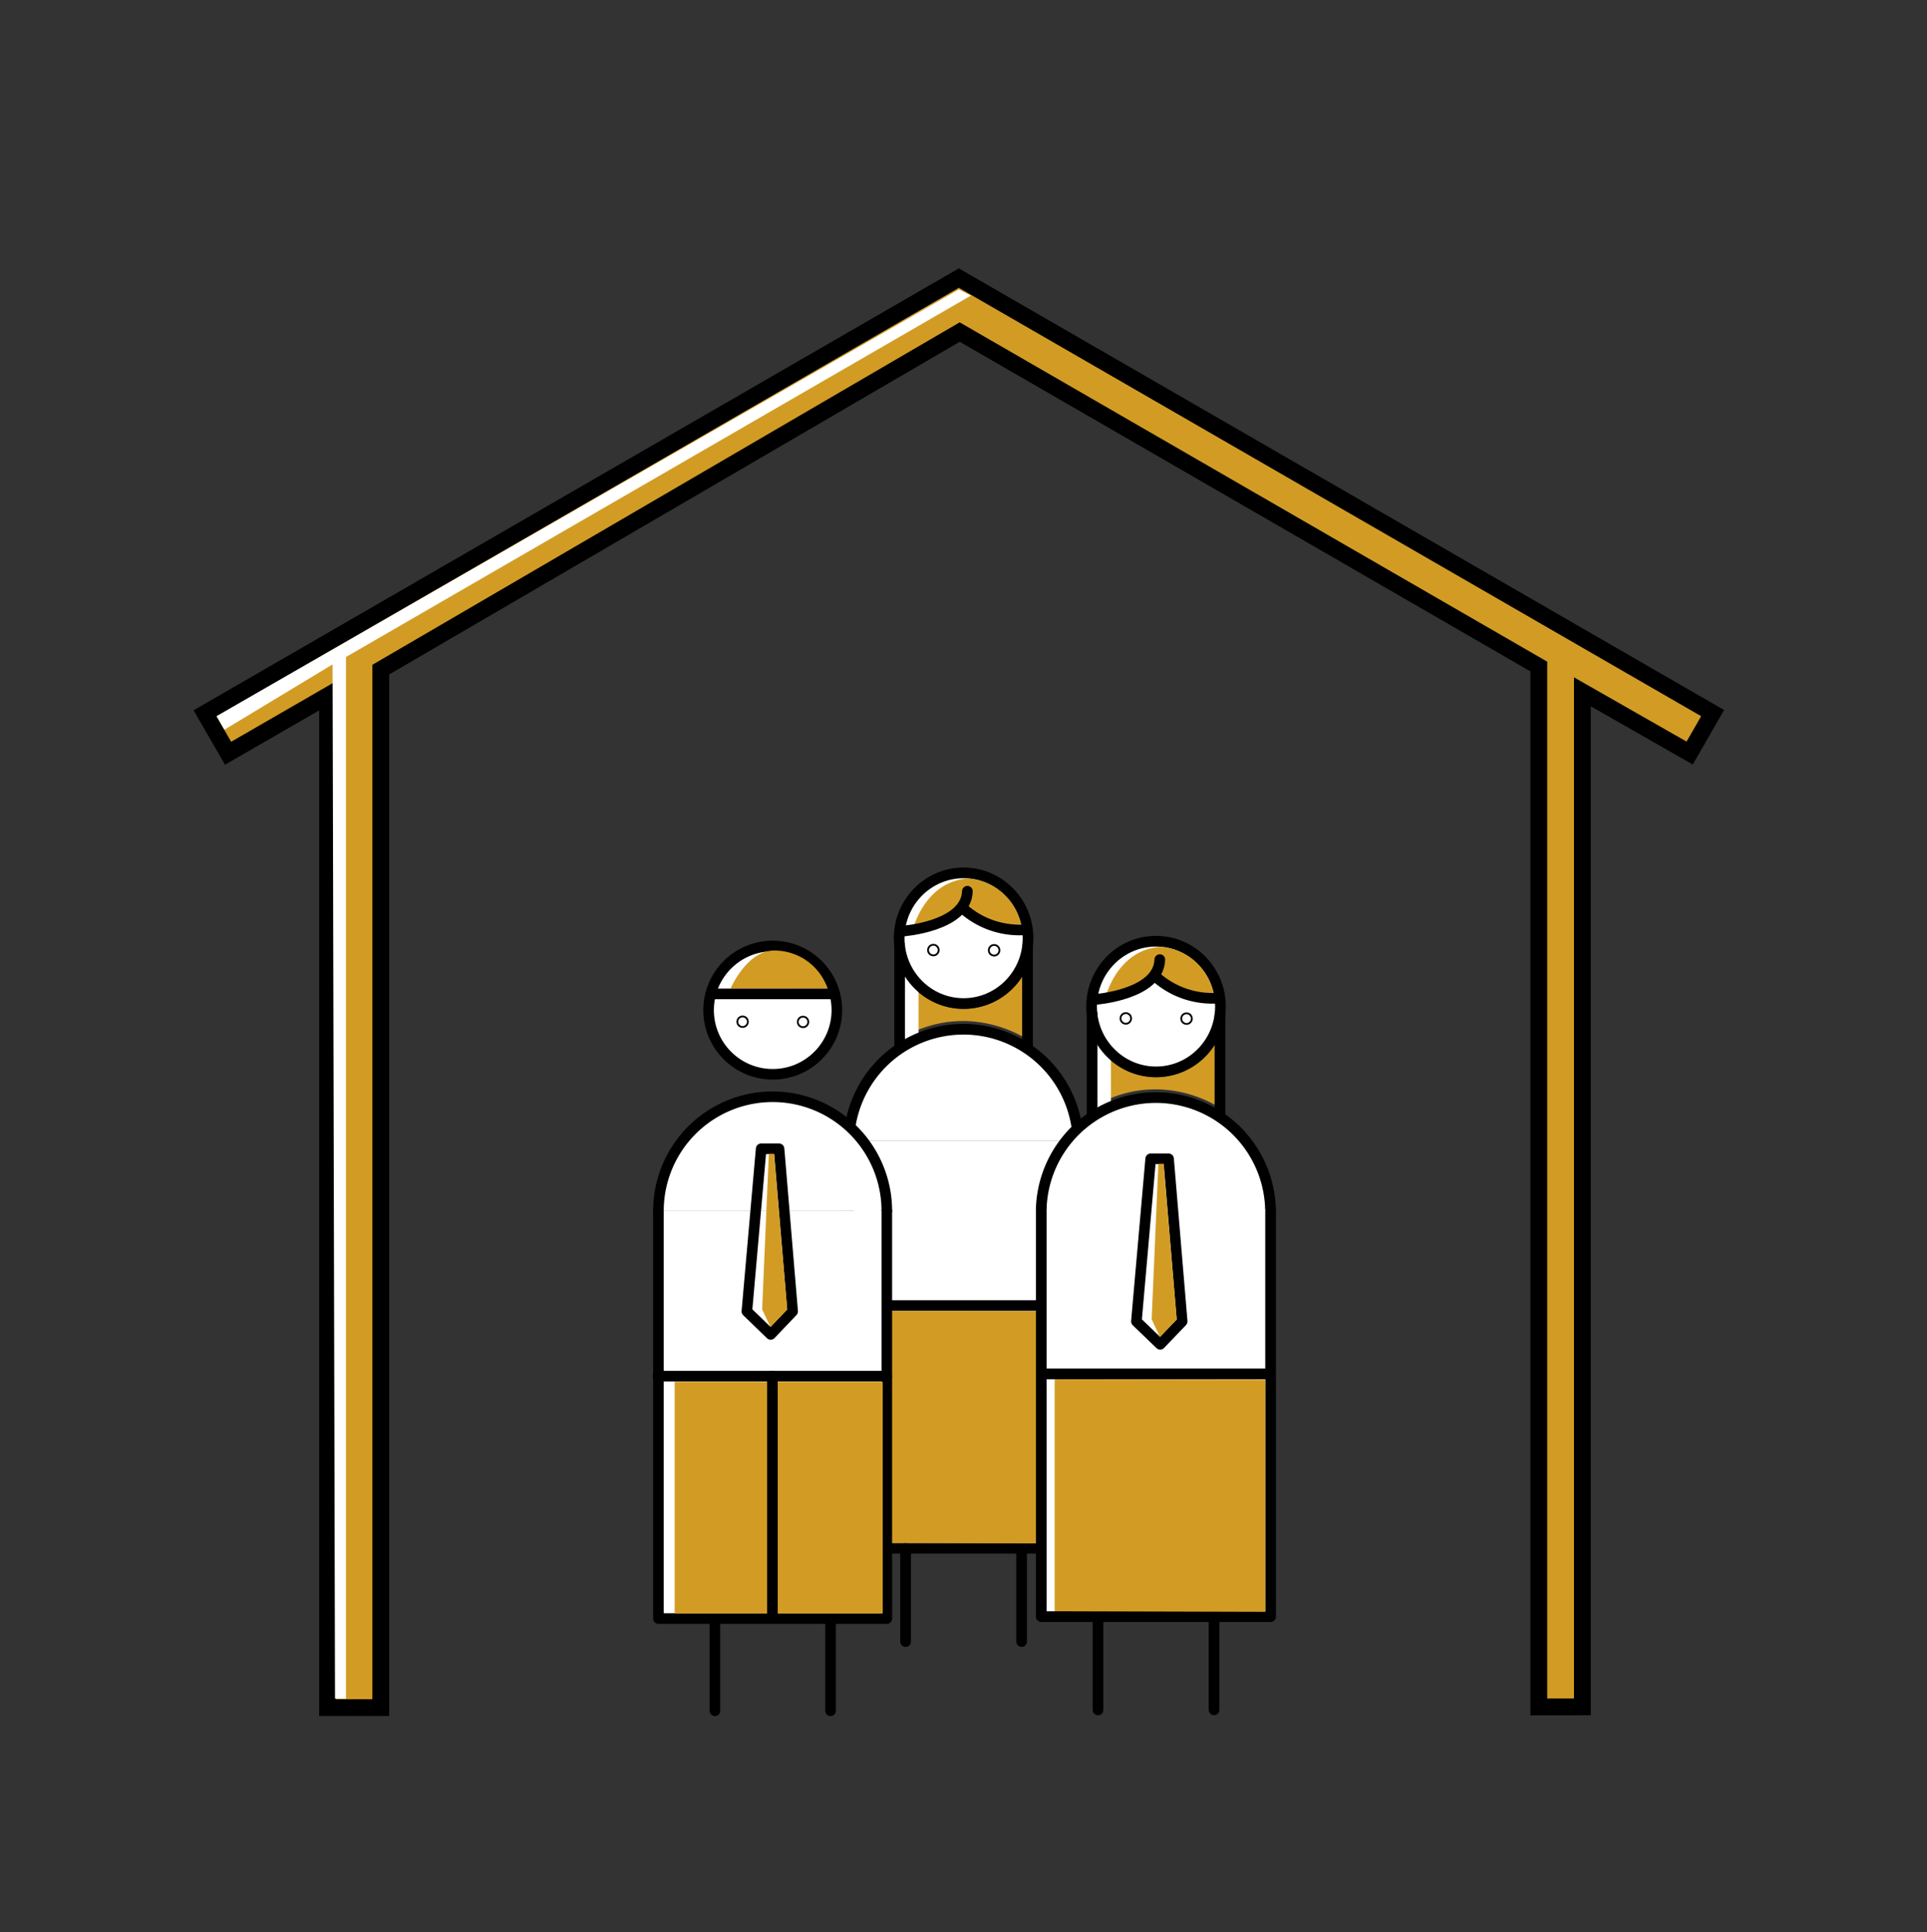 <svg id="ec1815fb-6568-4545-a639-5ef9971ab493" data-name="Piktos" xmlns="http://www.w3.org/2000/svg" viewBox="0 0 198.28 198.78"><rect x="0" y="0" width="198.28" height="198.78" fill="#333333" stroke="none"/><defs><style>.adc1e189-00b7-4086-a24d-9aad0a7dc840,.f5239c59-2d3a-42f4-817b-272ffcb299f4{fill:#d29c24;}.a2c82aaa-2b59-49c0-af9b-429477890d17,.b0398bb7-7d6f-407b-9b4c-8df824f978e6,.b7f3c015-1008-46e1-b1cf-577b2c684b90,.ba955b63-f318-405c-a5bf-745620864408,.f5239c59-2d3a-42f4-817b-272ffcb299f4{stroke:#000;}.f5239c59-2d3a-42f4-817b-272ffcb299f4{stroke-miterlimit:10;stroke-width:1.73px;}.b0398bb7-7d6f-407b-9b4c-8df824f978e6,.b651b33b-6b21-49cc-b196-a131c5e448ac,.b7f3c015-1008-46e1-b1cf-577b2c684b90{fill:#fff;}.a2c82aaa-2b59-49c0-af9b-429477890d17,.b0398bb7-7d6f-407b-9b4c-8df824f978e6,.b7f3c015-1008-46e1-b1cf-577b2c684b90,.ba955b63-f318-405c-a5bf-745620864408{stroke-linecap:round;stroke-linejoin:round;}.b0398bb7-7d6f-407b-9b4c-8df824f978e6,.ba955b63-f318-405c-a5bf-745620864408{stroke-width:1.1px;}.a2c82aaa-2b59-49c0-af9b-429477890d17,.ba955b63-f318-405c-a5bf-745620864408{fill:none;}.a2c82aaa-2b59-49c0-af9b-429477890d17,.b7f3c015-1008-46e1-b1cf-577b2c684b90{stroke-width:1.09px;}</style></defs><polygon class="f5239c59-2d3a-42f4-817b-272ffcb299f4" points="98.66 28.61 21.1 73.39 23.47 77.49 33.71 71.58 33.71 175.67 39.18 175.67 39.18 68.89 98.75 34.16 158.34 68.57 158.34 175.6 162.82 175.59 162.82 71.17 173.86 77.47 176.22 73.36 98.66 28.61"/><polygon class="b651b33b-6b21-49cc-b196-a131c5e448ac" points="35.6 174.75 35.6 67.59 99.9 30.41 98.66 29.78 22.29 73.67 23.09 75.07 34.22 68.35 34.47 174.75 35.6 174.75"/><path class="adc1e189-00b7-4086-a24d-9aad0a7dc840" d="M93.8,101.38v4.87a12.14,12.14,0,0,1,5.83-1.2,13,13,0,0,1,5.56,1.57v-6.16a7.14,7.14,0,0,1-11.38.92Z"/><rect class="b651b33b-6b21-49cc-b196-a131c5e448ac" x="92.76" y="99.39" width="1.75" height="7.56"/><ellipse class="b0398bb7-7d6f-407b-9b4c-8df824f978e6" cx="99.15" cy="96.52" rx="6.63" ry="6.72"/><path class="b0398bb7-7d6f-407b-9b4c-8df824f978e6" d="M87.34,117.34a11.8,11.8,0,0,1,23.59,0"/><polyline class="b0398bb7-7d6f-407b-9b4c-8df824f978e6" points="87.34 117.33 87.34 159.28 93.04 159.28 110.94 159.28 110.94 117.33"/><line class="ba955b63-f318-405c-a5bf-745620864408" x1="93.18" y1="159.28" x2="93.18" y2="168.88"/><line class="ba955b63-f318-405c-a5bf-745620864408" x1="105.12" y1="159.28" x2="105.12" y2="168.87"/><line class="ba955b63-f318-405c-a5bf-745620864408" x1="87.44" y1="134.31" x2="110.93" y2="134.31"/><line class="b0398bb7-7d6f-407b-9b4c-8df824f978e6" x1="92.57" y1="107.43" x2="92.57" y2="97.26"/><line class="b0398bb7-7d6f-407b-9b4c-8df824f978e6" x1="105.73" y1="97.39" x2="105.73" y2="107.57"/><path class="adc1e189-00b7-4086-a24d-9aad0a7dc840" d="M93.93,95.64s1.14-4.88,5.61-5.26a6,6,0,0,1,5.52,4.73,9.27,9.27,0,0,1-5.81-1.64C97.62,94.57,95.88,95.73,93.93,95.64Z"/><circle class="ba955b63-f318-405c-a5bf-745620864408" cx="96.04" cy="97.74" r="0.09"/><circle class="ba955b63-f318-405c-a5bf-745620864408" cx="102.29" cy="97.76" r="0.09"/><path class="ba955b63-f318-405c-a5bf-745620864408" d="M92.86,95.79s6.56-.46,6.68-4.1"/><path class="ba955b63-f318-405c-a5bf-745620864408" d="M99.16,93.52a8.71,8.71,0,0,0,6.46,2.12"/><path class="adc1e189-00b7-4086-a24d-9aad0a7dc840" d="M110.29,134.89c0,11.11,0,23.9,0,23.9l-21.67-.06V134.86"/><line class="a2c82aaa-2b59-49c0-af9b-429477890d17" x1="73.56" y1="166.5" x2="73.56" y2="176"/><line class="a2c82aaa-2b59-49c0-af9b-429477890d17" x1="85.46" y1="166.63" x2="85.46" y2="176"/><path class="b7f3c015-1008-46e1-b1cf-577b2c684b90" d="M67.75,124.58a11.75,11.75,0,1,1,23.5,0"/><polyline class="b7f3c015-1008-46e1-b1cf-577b2c684b90" points="67.75 124.56 67.75 166.51 73.43 166.51 91.25 166.51 91.25 124.56"/><circle class="b7f3c015-1008-46e1-b1cf-577b2c684b90" cx="79.51" cy="103.92" r="6.6"/><polygon class="a2c82aaa-2b59-49c0-af9b-429477890d17" points="78.32 118.18 80.16 118.18 81.56 134.91 79.3 137.28 76.85 134.91 78.32 118.18"/><rect class="adc1e189-00b7-4086-a24d-9aad0a7dc840" x="69.42" y="142.15" width="21.41" height="23.84"/><path class="adc1e189-00b7-4086-a24d-9aad0a7dc840" d="M75.18,101.69s1.69-4,4.59-3.9a5.77,5.77,0,0,1,5.39,3.92Z"/><circle class="a2c82aaa-2b59-49c0-af9b-429477890d17" cx="76.41" cy="105.11" r="0.09"/><circle class="a2c82aaa-2b59-49c0-af9b-429477890d17" cx="82.63" cy="105.13" r="0.09"/><line class="a2c82aaa-2b59-49c0-af9b-429477890d17" x1="73.14" y1="102.25" x2="85.88" y2="102.25"/><polygon class="adc1e189-00b7-4086-a24d-9aad0a7dc840" points="79.11 118.7 78.42 134.7 79.27 136.51 81 134.71 79.64 118.7 79.11 118.7"/><line class="a2c82aaa-2b59-49c0-af9b-429477890d17" x1="67.71" y1="141.57" x2="91.24" y2="141.57"/><line class="a2c82aaa-2b59-49c0-af9b-429477890d17" x1="79.48" y1="141.56" x2="79.48" y2="166.46"/><path class="adc1e189-00b7-4086-a24d-9aad0a7dc840" d="M113.6,108.41v4.87a12.14,12.14,0,0,1,5.83-1.2,12.84,12.84,0,0,1,5.56,1.57v-6.16a7.14,7.14,0,0,1-11.38.92Z"/><rect class="b651b33b-6b21-49cc-b196-a131c5e448ac" x="112.56" y="106.42" width="1.75" height="7.56"/><ellipse class="b0398bb7-7d6f-407b-9b4c-8df824f978e6" cx="118.95" cy="103.55" rx="6.63" ry="6.72"/><path class="b0398bb7-7d6f-407b-9b4c-8df824f978e6" d="M107.14,124.37a11.8,11.8,0,0,1,23.59,0"/><polyline class="b0398bb7-7d6f-407b-9b4c-8df824f978e6" points="107.14 124.36 107.14 166.31 112.84 166.31 130.74 166.31 130.74 124.36"/><line class="ba955b63-f318-405c-a5bf-745620864408" x1="112.98" y1="166.31" x2="112.98" y2="175.91"/><line class="ba955b63-f318-405c-a5bf-745620864408" x1="124.92" y1="166.31" x2="124.92" y2="175.9"/><line class="ba955b63-f318-405c-a5bf-745620864408" x1="107.24" y1="141.34" x2="130.73" y2="141.34"/><line class="b0398bb7-7d6f-407b-9b4c-8df824f978e6" x1="112.37" y1="114.46" x2="112.37" y2="104.28"/><line class="b0398bb7-7d6f-407b-9b4c-8df824f978e6" x1="125.53" y1="104.42" x2="125.53" y2="114.6"/><path class="adc1e189-00b7-4086-a24d-9aad0a7dc840" d="M113.73,102.67s1.14-4.89,5.61-5.26a6,6,0,0,1,5.52,4.73,9.27,9.27,0,0,1-5.81-1.64C117.42,101.6,115.68,102.76,113.73,102.67Z"/><circle class="ba955b63-f318-405c-a5bf-745620864408" cx="115.84" cy="104.77" r="0.09"/><circle class="ba955b63-f318-405c-a5bf-745620864408" cx="122.09" cy="104.79" r="0.09"/><path class="ba955b63-f318-405c-a5bf-745620864408" d="M112.66,102.82s6.56-.46,6.68-4.1"/><path class="ba955b63-f318-405c-a5bf-745620864408" d="M119,100.55a8.71,8.71,0,0,0,6.46,2.12"/><path class="adc1e189-00b7-4086-a24d-9aad0a7dc840" d="M130.19,141.92c0,11.11,0,23.9,0,23.9l-21.67-.06V141.89"/><polygon class="a2c82aaa-2b59-49c0-af9b-429477890d17" points="118.4 119.21 120.24 119.21 121.64 135.94 119.38 138.3 116.93 135.94 118.4 119.21"/><polygon class="adc1e189-00b7-4086-a24d-9aad0a7dc840" points="119.19 119.73 118.5 135.72 119.35 137.54 121.08 135.74 119.72 119.73 119.19 119.73"/></svg>